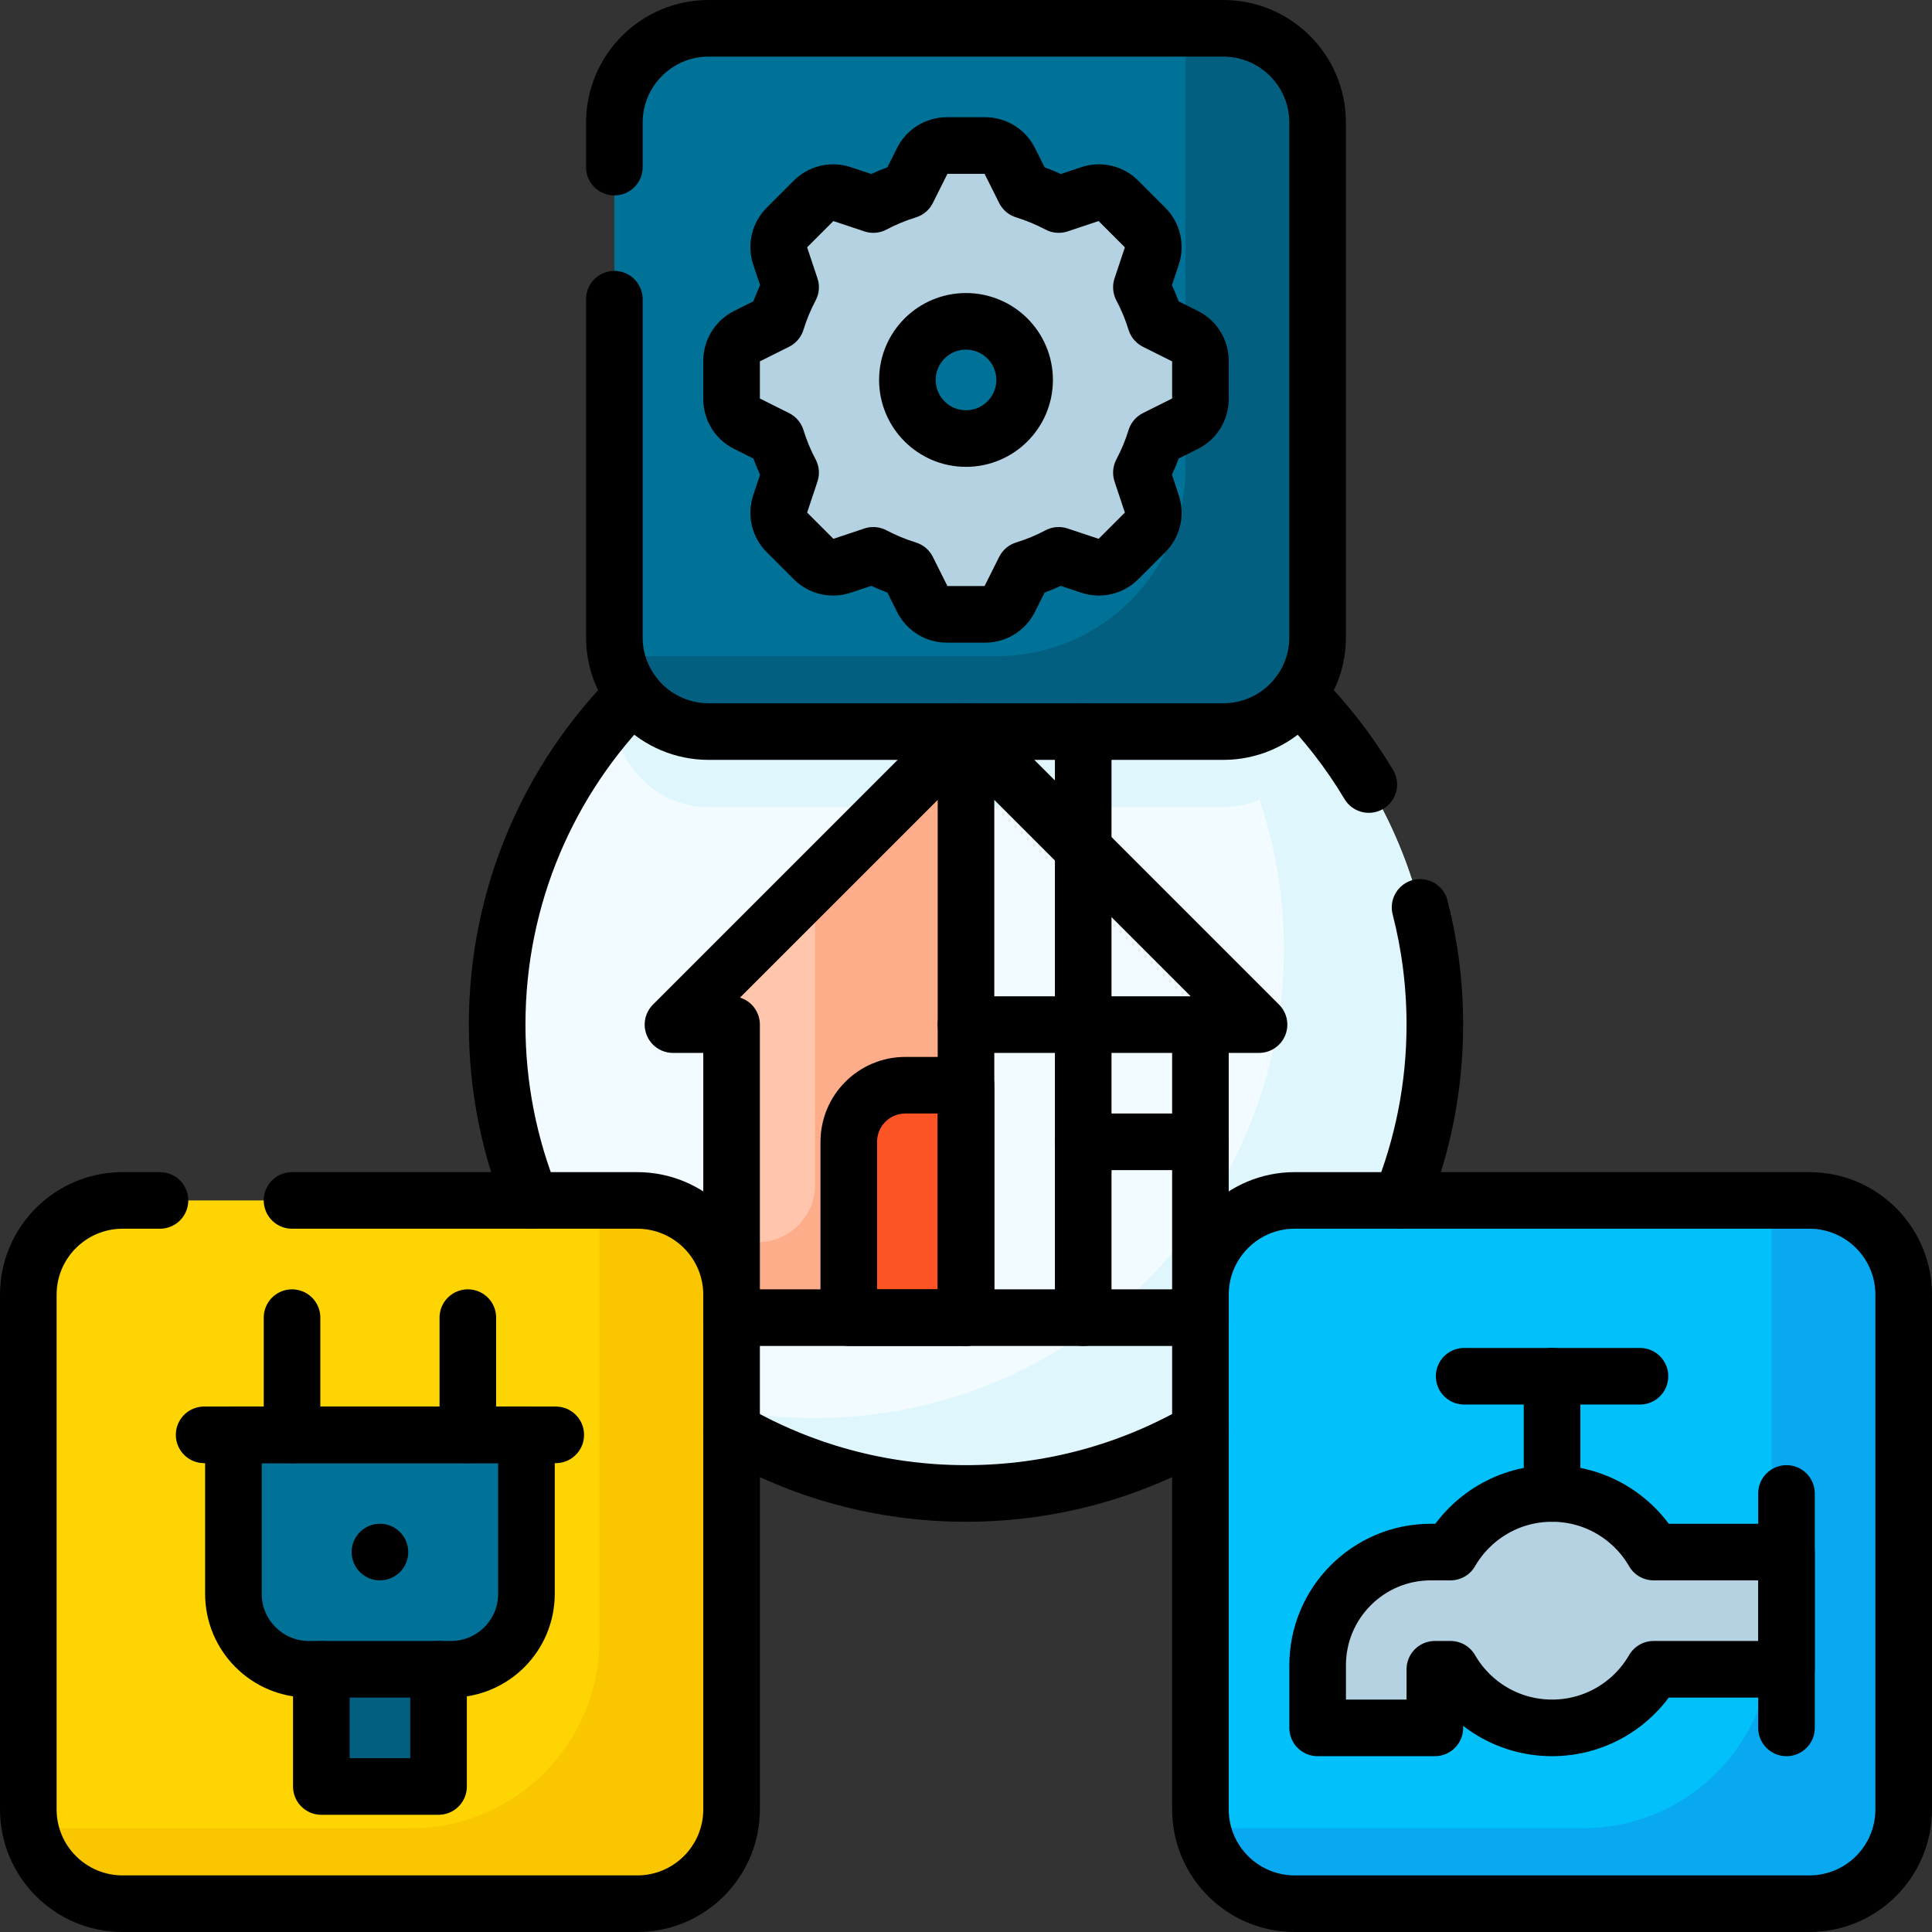 <?xml version="1.0" encoding="UTF-8"?>
<svg xmlns="http://www.w3.org/2000/svg" xmlns:xlink="http://www.w3.org/1999/xlink" version="1.1" id="Capa_1" x="0px" y="0px" viewBox="0 0 512 512" style="enable-background:new 0 0 512 512;" xml:space="preserve" width="512" height="512">
<rect x="0" y="0" width="512" height="512" fill="#333333" stroke="none"/>
<g>
	<circle style="fill:#F2FBFF;" cx="256" cy="271.531" r="124.25"/>
	<path style="fill:#DFF6FD;" d="M256,147.281c-37.108,0-70.416,16.267-93.183,42.06c0.248,13.592,11.344,24.534,24.995,24.534&#10;&#9;&#9;h136.375c13.651,0,24.747-10.942,24.995-24.534C326.416,163.549,293.108,147.281,256,147.281z"/>
	<path style="fill:#DFF6FD;" d="M290.605,152.164c30.147,22.671,49.645,58.742,49.645,99.367c0,68.621-55.629,124.25-124.25,124.25&#10;&#9;&#9;c-12.009,0-23.62-1.704-34.605-4.883c20.776,15.623,46.609,24.883,74.605,24.883c68.621,0,124.25-55.629,124.25-124.25&#10;&#9;&#9;C380.25,214.919,342.388,167.15,290.605,152.164z"/>
	<path style="fill:#01C0FA;" d="M479.5,504.5H343.125c-13.807,0-25-11.193-25-25V343.125c0-13.807,11.193-25,25-25H479.5&#10;&#9;&#9;c13.807,0,25,11.193,25,25V479.5C504.5,493.307,493.307,504.5,479.5,504.5z"/>
	<path style="fill:#08A9F1;" d="M479.5,318.125H469c0.328,1.616,0.5,3.288,0.5,5V434.5c0,27.614-22.386,50-50,50H318.625&#10;&#9;&#9;c2.316,11.411,12.405,20,24.5,20H479.5c13.807,0,25-11.193,25-25V343.125C504.5,329.318,493.307,318.125,479.5,318.125z"/>
	<polygon style="fill:#FFC5AD;" points="178.344,271.531 193.875,271.531 193.875,349.188 256,349.188 256,193.875 &#9;"/>
	<path style="fill:#FEAD8A;" d="M216,233.875v80.118c0,8.391-6.803,15.194-15.194,15.194h-6.931v20H256V193.875L216,233.875z"/>
	<path style="fill:#FD5426;" d="M256,349.188h-31.062v-46.594c0-8.284,6.716-15,15-15H256V349.188z"/>
	<path style="fill:#017297;" d="M324.188,193.875H187.812c-13.807,0-25-11.193-25-25V32.5c0-13.807,11.193-25,25-25h136.375&#10;&#9;&#9;c13.807,0,25,11.193,25,25v136.375C349.188,182.682,337.995,193.875,324.188,193.875z"/>
	<path style="fill:#025F80;" d="M324.188,7.5h-10.5c0.328,1.616,0.5,3.288,0.5,5v111.375c0,27.614-22.386,50-50,50H163.313&#10;&#9;&#9;c2.316,11.411,12.405,20,24.5,20h136.375c13.807,0,25-11.193,25-25V32.5C349.188,18.693,337.995,7.5,324.188,7.5z"/>
	<path style="fill:#B4D2E2;" d="M314.117,89.126l-7.872-3.936c-0.974-3.16-2.237-6.193-3.76-9.068l2.785-8.354&#10;&#9;&#9;c0.868-2.605,0.19-5.477-1.751-7.419l-7.18-7.18c-1.942-1.942-4.814-2.62-7.419-1.751l-8.354,2.785&#10;&#9;&#9;c-2.875-1.523-5.908-2.786-9.068-3.76l-3.936-7.872c-1.228-2.456-3.738-4.008-6.484-4.008h-10.154&#10;&#9;&#9;c-2.746,0-5.256,1.551-6.484,4.008l-3.936,7.872c-3.16,0.974-6.193,2.237-9.068,3.76l-8.354-2.785&#10;&#9;&#9;c-2.605-0.868-5.477-0.19-7.419,1.751l-7.18,7.18c-1.942,1.942-2.62,4.814-1.751,7.419l2.785,8.354&#10;&#9;&#9;c-1.522,2.875-2.786,5.908-3.76,9.068l-7.872,3.936c-2.456,1.228-4.008,3.738-4.008,6.484v10.154c0,2.746,1.551,5.256,4.008,6.484&#10;&#9;&#9;l7.872,3.936c0.974,3.16,2.237,6.193,3.76,9.068l-2.785,8.354c-0.868,2.605-0.19,5.477,1.751,7.419l7.18,7.18&#10;&#9;&#9;c1.942,1.942,4.814,2.62,7.419,1.751l8.354-2.785c2.875,1.522,5.908,2.786,9.068,3.76l3.936,7.872&#10;&#9;&#9;c1.228,2.456,3.738,4.008,6.484,4.008h10.154c2.746,0,5.256-1.551,6.484-4.008l3.936-7.872c3.16-0.974,6.193-2.237,9.068-3.76&#10;&#9;&#9;l8.354,2.785c2.605,0.868,5.477,0.19,7.419-1.751l7.18-7.18c1.942-1.942,2.62-4.814,1.751-7.419l-2.785-8.354&#10;&#9;&#9;c1.523-2.875,2.786-5.908,3.76-9.068l7.872-3.936c2.456-1.228,4.008-3.738,4.008-6.484V95.61&#10;&#9;&#9;C318.125,92.864,316.574,90.354,314.117,89.126z M256,116.219c-8.578,0-15.531-6.954-15.531-15.531&#10;&#9;&#9;c0-8.578,6.954-15.531,15.531-15.531c8.578,0,15.531,6.954,15.531,15.531C271.531,109.265,264.578,116.219,256,116.219z"/>
	<path style="fill:#FED402;" d="M32.5,504.5h136.375c13.807,0,25-11.193,25-25V343.125c0-13.807-11.193-25-25-25H32.5&#10;&#9;&#9;c-13.807,0-25,11.193-25,25V479.5C7.5,493.307,18.693,504.5,32.5,504.5z"/>
	<path style="fill:#8ABBD5;" d="M314.188,89.162v23.051c2.415-1.24,3.938-3.729,3.938-6.448V95.61&#10;&#9;&#9;C318.125,92.891,316.603,90.402,314.188,89.162z"/>
	<path style="fill:#FAC600;" d="M168.875,318.125h-10.5c0.328,1.616,0.5,3.288,0.5,5V434.5c0,27.614-22.386,50-50,50H8&#10;&#9;&#9;c2.316,11.411,12.405,20,24.5,20h136.375c13.807,0,25-11.193,25-25V343.125C193.875,329.318,182.682,318.125,168.875,318.125z"/>
	<polygon style="fill:#025F80;" points="116.219,442.375 100.688,426.844 85.156,442.375 85.156,473.438 116.219,473.438 &#9;"/>
	<path style="fill:#017297;" d="M119.516,442.375H81.859c-11.046,0-20-8.954-20-20V380.25h77.656v42.125&#10;&#9;&#9;C139.516,433.421,130.561,442.375,119.516,442.375z"/>
	<path style="fill:#B4D2E2;" d="M473.438,411.312h-35.219c-5.371-9.284-15.409-15.531-26.906-15.531s-21.535,6.247-26.906,15.531&#10;&#9;&#9;h-5.218c-16.569,0-30,13.431-30,30v16.594h31.062v-15.531l4.156,0c5.371,9.284,15.409,15.531,26.906,15.531&#10;&#9;&#9;c11.497,0,21.536-6.247,26.906-15.531h35.219V411.312z"/>
	<path style="fill:#8ABBD5;" d="M469.5,434.5c0,2.68-0.212,5.31-0.618,7.875h4.555v-31.062H469.5V434.5z"/>
	<path style="fill:none;stroke:#000000;stroke-width:15;stroke-linecap:round;stroke-linejoin:round;stroke-miterlimit:10;" d="&#10;&#9;&#9;M479.5,504.5H343.125c-13.807,0-25-11.193-25-25V343.125c0-13.807,11.193-25,25-25H479.5c13.807,0,25,11.193,25,25V479.5&#10;&#9;&#9;C504.5,493.307,493.307,504.5,479.5,504.5z"/>
	
		<polygon style="fill:none;stroke:#000000;stroke-width:15;stroke-linecap:round;stroke-linejoin:round;stroke-miterlimit:10;" points="&#10;&#9;&#9;178.344,271.531 193.875,271.531 193.875,349.188 256,349.188 256,193.875 &#9;"/>
	
		<polyline style="fill:none;stroke:#000000;stroke-width:15;stroke-linecap:round;stroke-linejoin:round;stroke-miterlimit:10;" points="&#10;&#9;&#9;256,349.188 318.125,349.188 318.125,271.531 &#9;"/>
	
		<polyline style="fill:none;stroke:#000000;stroke-width:15;stroke-linecap:round;stroke-linejoin:round;stroke-miterlimit:10;" points="&#10;&#9;&#9;255.999,271.531 333.656,271.531 256,193.875 &#9;"/>
	
		<line style="fill:none;stroke:#000000;stroke-width:15;stroke-linecap:round;stroke-linejoin:round;stroke-miterlimit:10;" x1="287.062" y1="193.875" x2="287.062" y2="349.188"/>
	
		<line style="fill:none;stroke:#000000;stroke-width:15;stroke-linecap:round;stroke-linejoin:round;stroke-miterlimit:10;" x1="287.062" y1="302.594" x2="318.125" y2="302.594"/>
	<path style="fill:none;stroke:#000000;stroke-width:15;stroke-linecap:round;stroke-linejoin:round;stroke-miterlimit:10;" d="&#10;&#9;&#9;M256,349.188h-31.062v-46.594c0-8.284,6.716-15,15-15H256V349.188z"/>
	<path style="fill:none;stroke:#000000;stroke-width:15;stroke-linecap:round;stroke-linejoin:round;stroke-miterlimit:10;" d="&#10;&#9;&#9;M162.812,44.292V32.5c0-13.807,11.193-25,25-25h136.375c13.807,0,25,11.193,25,25v136.375c0,13.807-11.193,25-25,25H187.812&#10;&#9;&#9;c-13.807,0-25-11.193-25-25V79.292"/>
	<path style="fill:none;stroke:#000000;stroke-width:15;stroke-linecap:round;stroke-linejoin:round;stroke-miterlimit:10;" d="&#10;&#9;&#9;M314.117,89.126l-7.872-3.936c-0.974-3.16-2.237-6.193-3.76-9.068l2.785-8.354c0.868-2.605,0.19-5.477-1.751-7.419l-7.18-7.18&#10;&#9;&#9;c-1.942-1.942-4.814-2.62-7.419-1.751l-8.354,2.785c-2.875-1.523-5.908-2.786-9.068-3.76l-3.936-7.872&#10;&#9;&#9;c-1.228-2.456-3.738-4.008-6.484-4.008h-10.154c-2.746,0-5.256,1.551-6.484,4.008l-3.936,7.872c-3.16,0.974-6.193,2.237-9.068,3.76&#10;&#9;&#9;l-8.354-2.785c-2.605-0.868-5.477-0.19-7.419,1.751l-7.18,7.18c-1.942,1.942-2.62,4.814-1.751,7.419l2.785,8.354&#10;&#9;&#9;c-1.522,2.875-2.786,5.908-3.76,9.068l-7.872,3.936c-2.456,1.228-4.008,3.738-4.008,6.484v10.154c0,2.746,1.551,5.256,4.008,6.484&#10;&#9;&#9;l7.872,3.936c0.974,3.16,2.237,6.193,3.76,9.068l-2.785,8.354c-0.868,2.605-0.19,5.477,1.751,7.419l7.18,7.18&#10;&#9;&#9;c1.942,1.942,4.814,2.62,7.419,1.751l8.354-2.785c2.875,1.522,5.908,2.786,9.068,3.76l3.936,7.872&#10;&#9;&#9;c1.228,2.456,3.738,4.008,6.484,4.008h10.154c2.746,0,5.256-1.551,6.484-4.008l3.936-7.872c3.16-0.974,6.193-2.237,9.068-3.76&#10;&#9;&#9;l8.354,2.785c2.605,0.868,5.477,0.19,7.419-1.751l7.18-7.18c1.942-1.942,2.62-4.814,1.751-7.419l-2.785-8.354&#10;&#9;&#9;c1.523-2.875,2.786-5.908,3.76-9.068l7.872-3.936c2.456-1.228,4.008-3.738,4.008-6.484V95.61&#10;&#9;&#9;C318.125,92.864,316.574,90.354,314.117,89.126z M256,116.219c-8.578,0-15.531-6.954-15.531-15.531&#10;&#9;&#9;c0-8.578,6.954-15.531,15.531-15.531c8.578,0,15.531,6.954,15.531,15.531C271.531,109.265,264.578,116.219,256,116.219z"/>
	<path style="fill:none;stroke:#000000;stroke-width:15;stroke-linecap:round;stroke-linejoin:round;stroke-miterlimit:10;" d="&#10;&#9;&#9;M42.391,318.125H32.5c-13.807,0-25,11.193-25,25V479.5c0,13.807,11.193,25,25,25h136.375c13.807,0,25-11.193,25-25V343.125&#10;&#9;&#9;c0-13.807-11.193-25-25-25H77.391"/>
	
		<polyline style="fill:none;stroke:#000000;stroke-width:15;stroke-linecap:round;stroke-linejoin:round;stroke-miterlimit:10;" points="&#10;&#9;&#9;85.156,442.375 85.156,473.438 116.219,473.438 116.219,442.375 &#9;"/>
	<path style="fill:none;stroke:#000000;stroke-width:15;stroke-linecap:round;stroke-linejoin:round;stroke-miterlimit:10;" d="&#10;&#9;&#9;M119.516,442.375H81.859c-11.046,0-20-8.954-20-20V380.25h77.656v42.125C139.516,433.421,130.561,442.375,119.516,442.375z"/>
	
		<line style="fill:none;stroke:#000000;stroke-width:15;stroke-linecap:round;stroke-linejoin:round;stroke-miterlimit:10;" x1="54.094" y1="380.25" x2="147.281" y2="380.25"/>
	
		<line style="fill:none;stroke:#000000;stroke-width:15;stroke-linecap:round;stroke-linejoin:round;stroke-miterlimit:10;" x1="123.984" y1="349.188" x2="123.984" y2="380.25"/>
	
		<line style="fill:none;stroke:#000000;stroke-width:15;stroke-linecap:round;stroke-linejoin:round;stroke-miterlimit:10;" x1="77.391" y1="380.25" x2="77.391" y2="349.188"/>
	<g>
		<g>
			
				<line style="fill:none;stroke:#000000;stroke-width:15;stroke-linecap:round;stroke-linejoin:round;stroke-miterlimit:10;" x1="100.688" y1="411.312" x2="100.688" y2="411.312"/>
		</g>
	</g>
	
		<line style="fill:none;stroke:#000000;stroke-width:15;stroke-linecap:round;stroke-linejoin:round;stroke-miterlimit:10;" x1="473.438" y1="395.781" x2="473.438" y2="457.906"/>
	<path style="fill:none;stroke:#000000;stroke-width:15;stroke-linecap:round;stroke-linejoin:round;stroke-miterlimit:10;" d="&#10;&#9;&#9;M473.438,411.312h-35.219c-5.371-9.284-15.409-15.531-26.906-15.531s-21.535,6.247-26.906,15.531h-5.218c-16.569,0-30,13.431-30,30&#10;&#9;&#9;v16.594h31.062v-15.531l4.156,0c5.371,9.284,15.409,15.531,26.906,15.531c11.497,0,21.536-6.247,26.906-15.531h35.219V411.312z"/>
	
		<line style="fill:none;stroke:#000000;stroke-width:15;stroke-linecap:round;stroke-linejoin:round;stroke-miterlimit:10;" x1="411.312" y1="395.781" x2="411.312" y2="364.72"/>
	
		<line style="fill:none;stroke:#000000;stroke-width:15;stroke-linecap:round;stroke-linejoin:round;stroke-miterlimit:10;" x1="388.015" y1="364.719" x2="434.609" y2="364.719"/>
	<path style="fill:none;stroke:#000000;stroke-width:15;stroke-linecap:round;stroke-linejoin:round;stroke-miterlimit:10;" d="&#10;&#9;&#9;M193.875,379.158c18.276,10.572,39.494,16.623,62.125,16.623s43.849-6.051,62.125-16.623"/>
	<path style="fill:none;stroke:#000000;stroke-width:15;stroke-linecap:round;stroke-linejoin:round;stroke-miterlimit:10;" d="&#10;&#9;&#9;M167.867,183.949c-22.323,22.463-36.117,53.411-36.117,87.582c0,16.477,3.208,32.205,9.032,46.594"/>
	<path style="fill:none;stroke:#000000;stroke-width:15;stroke-linecap:round;stroke-linejoin:round;stroke-miterlimit:10;" d="&#10;&#9;&#9;M362.745,207.906c-5.219-8.737-11.481-16.78-18.613-23.957"/>
	<path style="fill:none;stroke:#000000;stroke-width:15;stroke-linecap:round;stroke-linejoin:round;stroke-miterlimit:10;" d="&#10;&#9;&#9;M371.218,318.125c5.824-14.389,9.032-30.117,9.032-46.594c0-10.726-1.359-21.135-3.915-31.063"/>
</g>















</svg>
